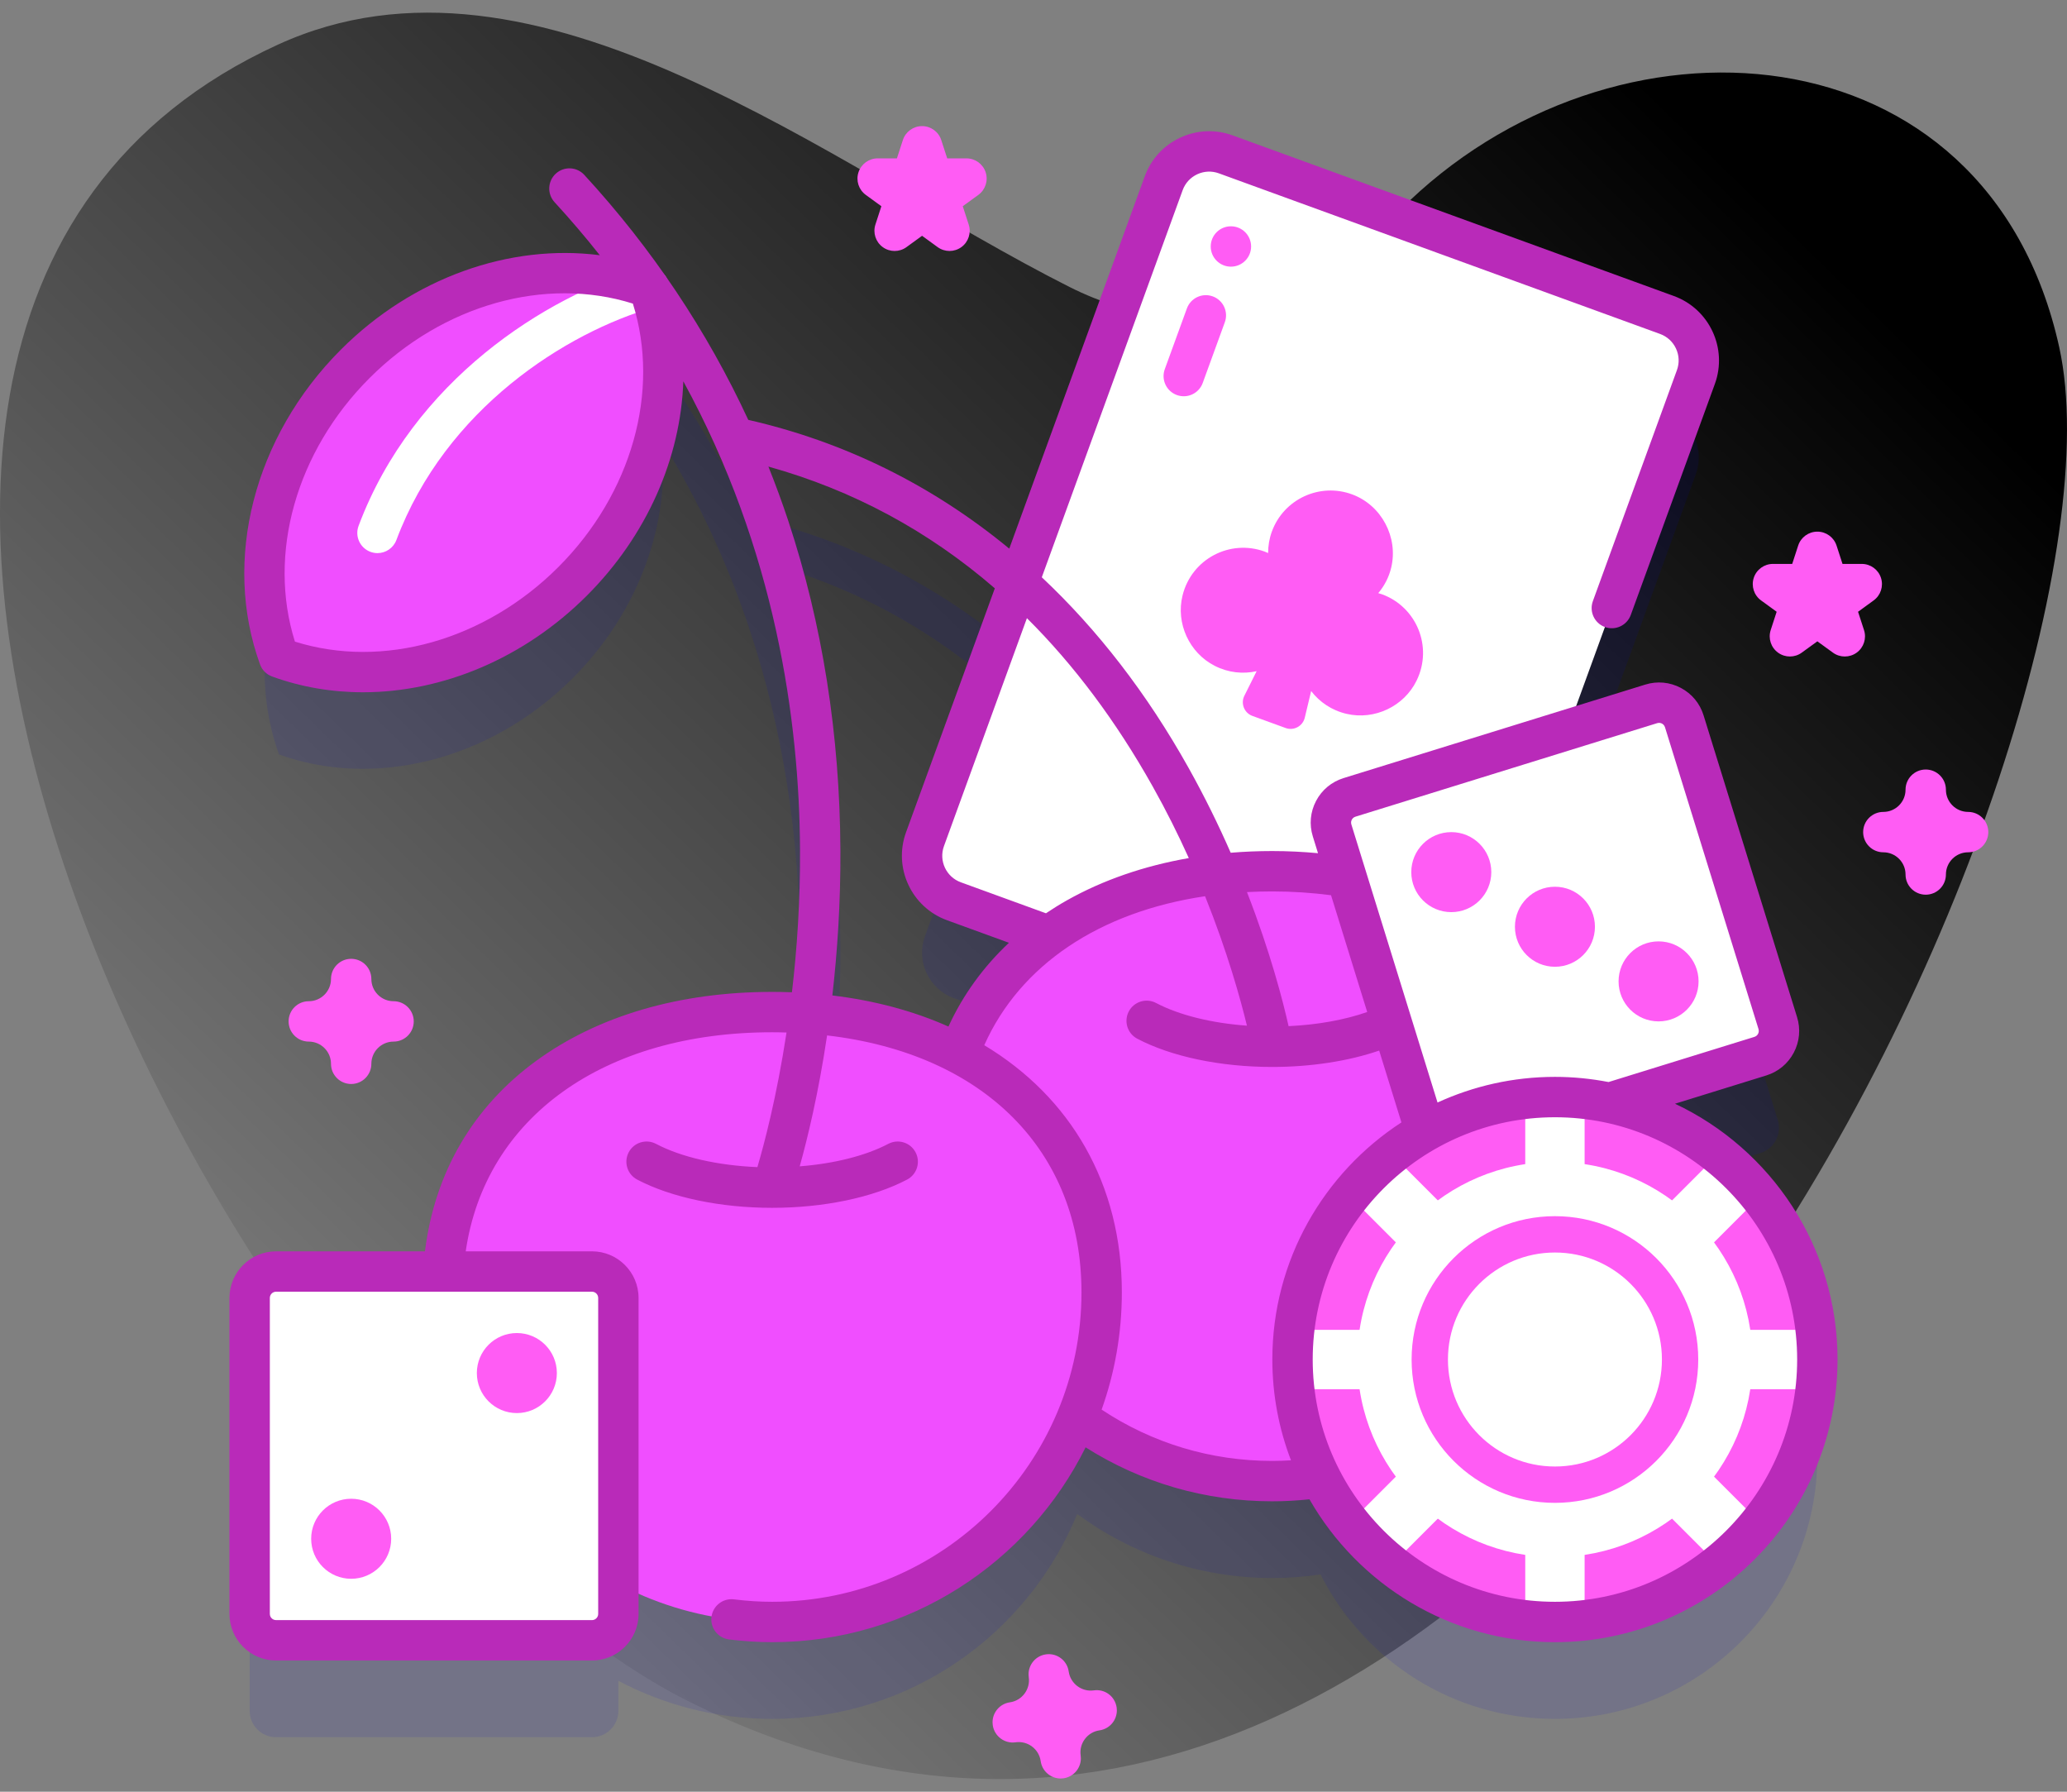 <svg width="150" height="130" viewBox="0 0 150 130" fill="none" xmlns="http://www.w3.org/2000/svg">
<rect x="0" y="0" width="150" height="130" fill="#808080" stroke="none"/>
<path d="M149.438 25.2C144.235 1.592 116.933 -0.169 101.567 15.27C94.881 21.987 86.831 25.462 77.616 20.822C60.356 12.13 38.983 -5.381 20.159 3.243C-26.149 24.459 17.417 107.255 50.069 123.493C110.774 153.683 155.571 53.028 149.438 25.2Z" fill="url(#paint0_linear_9_1218)"/>
<path opacity="0.1" d="M116.815 87.048L127.747 83.661C128.758 83.348 129.324 82.274 129.011 81.263L122.228 59.366C121.915 58.355 120.841 57.788 119.829 58.102L113.753 59.984L123.069 34.387C123.733 32.564 122.793 30.549 120.97 29.885L88.949 18.23C87.126 17.567 85.111 18.507 84.448 20.329L74.431 47.851C68.596 42.714 61.817 39.209 54.301 37.495C51.306 31.03 47.324 25.073 42.401 19.719C41.853 19.124 40.926 19.085 40.331 19.633C39.736 20.18 39.697 21.107 40.244 21.702C41.886 23.487 43.417 25.343 44.839 27.263C38.501 25.902 31.186 28.021 25.777 33.43C19.713 39.494 17.778 47.948 20.247 54.738C27.038 57.207 35.492 55.272 41.556 49.209C46.452 44.312 48.654 37.854 48.017 31.972C50.664 36.277 52.805 40.864 54.41 45.704C56.784 52.861 58.011 60.581 58.056 68.652C58.081 73.032 57.75 77.043 57.286 80.486C56.871 80.471 56.453 80.464 56.033 80.464C43.342 80.464 32.965 87.053 32.174 99.287H20.034C18.975 99.287 18.117 100.145 18.117 101.204V124.128C18.117 125.186 18.975 126.045 20.034 126.045H42.957C44.016 126.045 44.874 125.186 44.874 124.128V121.952C48.206 123.713 52.002 124.715 56.033 124.715C66.037 124.715 74.6 118.57 78.169 109.851C82.132 112.768 87.026 114.494 92.324 114.494C93.516 114.494 94.687 114.404 95.832 114.235C98.967 120.45 105.403 124.715 112.84 124.715C123.357 124.715 131.883 116.189 131.883 105.672C131.883 96.518 125.423 88.876 116.815 87.048ZM69.592 83.519C66.833 82.076 63.654 81.137 60.223 80.718C60.682 77.233 61.007 73.183 60.987 68.742C60.949 60.348 59.679 52.307 57.211 44.844C56.769 43.505 56.282 42.186 55.762 40.884C59.024 41.794 62.105 43.056 65.001 44.668C67.653 46.144 70.15 47.913 72.487 49.971C73.022 50.443 73.214 51.194 72.971 51.863L67.126 67.922C66.463 69.744 67.402 71.76 69.225 72.423L76.117 74.932C73.146 77.083 70.875 79.959 69.592 83.519Z" fill="#0000CB"/>
<path d="M101.246 77.046L69.225 65.392C67.402 64.728 66.462 62.713 67.126 60.89L84.448 13.298C85.111 11.475 87.126 10.536 88.949 11.199L120.97 22.854C122.793 23.517 123.733 25.532 123.069 27.355L105.747 74.947C105.084 76.77 103.069 77.71 101.246 77.046Z" fill="white"/>
<path d="M100.286 43.118C100.197 43.086 100.108 43.062 100.019 43.036C100.456 42.516 100.792 41.892 100.962 41.169C101.478 38.973 100.253 36.666 98.14 35.877C95.778 34.996 93.156 36.209 92.296 38.573C92.109 39.086 92.026 39.611 92.027 40.127C91.942 40.09 91.858 40.051 91.769 40.019C89.265 39.107 86.479 40.541 85.817 43.199C85.315 45.218 86.3 47.37 88.155 48.312C89.148 48.816 90.212 48.916 91.192 48.699L90.302 50.482C90.021 51.045 90.293 51.728 90.885 51.944L93.298 52.822C93.89 53.037 94.538 52.689 94.685 52.077L95.149 50.14C95.76 50.935 96.639 51.543 97.724 51.795C99.75 52.265 101.888 51.251 102.801 49.381C104.003 46.919 102.79 44.029 100.286 43.118Z" fill="#FF5CF4"/>
<path d="M88.008 21.504C88.769 21.781 89.161 22.622 88.884 23.382L87.28 27.787C87.004 28.547 86.163 28.939 85.403 28.663C84.642 28.386 84.25 27.545 84.527 26.785L86.131 22.38C86.408 21.62 87.248 21.227 88.008 21.504Z" fill="#FF5CF4"/>
<path d="M89.326 19.348C90.135 19.348 90.791 18.692 90.791 17.884C90.791 17.074 90.135 16.419 89.326 16.419C88.517 16.419 87.861 17.074 87.861 17.884C87.861 18.692 88.517 19.348 89.326 19.348Z" fill="#FF5CF4"/>
<path d="M116.237 83.55C116.237 96.756 105.531 107.463 92.324 107.463C79.117 107.463 68.411 96.756 68.411 83.55C68.411 70.343 79.117 63.211 92.324 63.211C105.531 63.211 116.237 70.343 116.237 83.55Z" fill="#F04EFF"/>
<path d="M79.946 93.771C79.946 106.977 69.24 117.684 56.033 117.684C42.827 117.684 32.12 106.977 32.12 93.771C32.12 80.564 42.827 73.433 56.033 73.433C69.24 73.433 79.946 80.564 79.946 93.771Z" fill="#F04EFF"/>
<path d="M41.555 42.178C35.492 48.242 27.038 50.177 20.247 47.708C17.779 40.917 19.713 32.463 25.777 26.399C31.837 20.339 40.291 18.404 47.082 20.873C49.551 27.663 47.615 36.118 41.555 42.178Z" fill="#F04EFF"/>
<path d="M27.394 40.132C27.223 40.132 27.049 40.101 26.88 40.038C26.122 39.754 25.738 38.91 26.023 38.152C29.978 27.603 39.622 21.492 46.678 19.465C47.456 19.241 48.267 19.691 48.49 20.468C48.714 21.246 48.264 22.057 47.487 22.281C41.084 24.12 32.34 29.651 28.766 39.181C28.545 39.769 27.987 40.132 27.394 40.132Z" fill="white"/>
<path d="M103.452 82.149L96.668 60.252C96.355 59.241 96.921 58.167 97.932 57.853L119.829 51.07C120.841 50.757 121.915 51.323 122.228 52.334L129.011 74.231C129.324 75.242 128.758 76.317 127.747 76.63L105.85 83.413C104.839 83.726 103.765 83.16 103.452 82.149Z" fill="white"/>
<path d="M112.84 70.145C114.443 70.145 115.743 68.845 115.743 67.242C115.743 65.638 114.443 64.338 112.84 64.338C111.236 64.338 109.937 65.638 109.937 67.242C109.937 68.845 111.236 70.145 112.84 70.145Z" fill="#FF5CF4"/>
<path d="M120.361 74.108C121.964 74.108 123.264 72.808 123.264 71.205C123.264 69.602 121.964 68.302 120.361 68.302C118.757 68.302 117.458 69.602 117.458 71.205C117.458 72.808 118.757 74.108 120.361 74.108Z" fill="#FF5CF4"/>
<path d="M105.319 66.181C106.922 66.181 108.222 64.882 108.222 63.278C108.222 61.675 106.922 60.375 105.319 60.375C103.715 60.375 102.415 61.675 102.415 63.278C102.415 64.882 103.715 66.181 105.319 66.181Z" fill="#FF5CF4"/>
<path d="M42.957 119.013H20.034C18.975 119.013 18.117 118.155 18.117 117.096V94.173C18.117 93.114 18.975 92.256 20.034 92.256H42.957C44.016 92.256 44.874 93.114 44.874 94.173V117.096C44.874 118.155 44.016 119.013 42.957 119.013Z" fill="white"/>
<path d="M37.508 102.527C39.111 102.527 40.411 101.227 40.411 99.623C40.411 98.02 39.111 96.72 37.508 96.72C35.904 96.72 34.604 98.02 34.604 99.623C34.604 101.227 35.904 102.527 37.508 102.527Z" fill="#FF5CF4"/>
<path d="M25.484 114.55C27.088 114.55 28.388 113.25 28.388 111.646C28.388 110.043 27.088 108.743 25.484 108.743C23.881 108.743 22.581 110.043 22.581 111.646C22.581 113.25 23.881 114.55 25.484 114.55Z" fill="#FF5CF4"/>
<path d="M112.84 117.684C123.357 117.684 131.883 109.158 131.883 98.641C131.883 88.124 123.357 79.598 112.84 79.598C102.323 79.598 93.797 88.124 93.797 98.641C93.797 109.158 102.323 117.684 112.84 117.684Z" fill="#FF5CF4"/>
<path d="M127.739 86.788C126.841 85.661 125.819 84.639 124.693 83.742L114.994 93.441V79.723C114.286 79.643 113.568 79.598 112.84 79.598C112.111 79.598 111.393 79.643 110.686 79.723V93.441L100.987 83.742C99.86 84.64 98.838 85.662 97.941 86.788L107.64 96.487H93.922C93.842 97.195 93.797 97.912 93.797 98.641C93.797 99.37 93.842 100.088 93.922 100.795H107.64L97.941 110.494C98.839 111.621 99.86 112.643 100.987 113.54L110.686 103.841V117.559C111.393 117.639 112.111 117.684 112.84 117.684C113.568 117.684 114.287 117.639 114.994 117.559V103.841L124.693 113.54C125.82 112.642 126.841 111.62 127.739 110.494L118.04 100.795H131.758C131.838 100.088 131.883 99.37 131.883 98.641C131.883 97.912 131.838 97.194 131.758 96.487H118.04L127.739 86.788Z" fill="white"/>
<path d="M112.84 112.977C120.758 112.977 127.177 106.559 127.177 98.641C127.177 90.723 120.758 84.304 112.84 84.304C104.922 84.304 98.503 90.723 98.503 98.641C98.503 106.559 104.922 112.977 112.84 112.977Z" fill="white"/>
<path d="M112.84 109.041C118.584 109.041 123.24 104.385 123.24 98.641C123.24 92.897 118.584 88.24 112.84 88.24C107.096 88.24 102.439 92.897 102.439 98.641C102.439 104.385 107.096 109.041 112.84 109.041Z" fill="#FF5CF4"/>
<path d="M112.84 106.404C117.128 106.404 120.604 102.928 120.604 98.641C120.604 94.353 117.128 90.877 112.84 90.877C108.552 90.877 105.076 94.353 105.076 98.641C105.076 102.928 108.552 106.404 112.84 106.404Z" fill="white"/>
<path d="M121.554 80.082L128.179 78.03C129.043 77.763 129.751 77.175 130.173 76.375C130.594 75.576 130.679 74.66 130.411 73.798L123.627 51.904C123.362 51.041 122.775 50.332 121.975 49.91C121.175 49.487 120.258 49.403 119.397 49.67L97.501 56.455C96.637 56.722 95.928 57.31 95.507 58.109C95.086 58.908 95.001 59.822 95.269 60.684L95.646 61.904C94.556 61.804 93.447 61.748 92.323 61.748C91.303 61.748 90.298 61.79 89.311 61.872C88.447 59.902 87.434 57.822 86.245 55.699C83.231 50.313 79.657 45.691 75.602 41.885L85.824 13.799C86.011 13.285 86.387 12.875 86.883 12.644C87.379 12.413 87.935 12.389 88.448 12.575L120.469 24.23C120.983 24.417 121.393 24.793 121.625 25.289C121.856 25.784 121.88 26.34 121.693 26.854L115.592 43.617C115.315 44.377 115.707 45.218 116.467 45.495C117.226 45.772 118.068 45.379 118.344 44.619L124.446 27.856C125.384 25.277 124.05 22.416 121.471 21.477L89.45 9.823C88.201 9.368 86.85 9.427 85.645 9.989C84.44 10.55 83.526 11.548 83.072 12.797L73.241 39.807C67.68 35.222 61.312 32.063 54.301 30.464C51.306 23.999 47.324 18.042 42.401 12.688C41.853 12.092 40.927 12.054 40.331 12.601C39.736 13.149 39.697 14.075 40.245 14.671C41.41 15.938 42.501 17.221 43.525 18.517C36.977 17.674 29.955 20.15 24.741 25.364C18.426 31.679 16.122 40.646 18.871 48.208C19.018 48.616 19.34 48.936 19.747 49.084C21.865 49.855 24.093 50.228 26.343 50.228C32.124 50.228 38.045 47.76 42.591 43.214C46.953 38.852 49.399 33.224 49.588 27.667C56.289 39.897 58.004 52.315 58.057 61.621C58.078 65.396 57.835 68.896 57.47 71.995C56.996 71.977 56.517 71.968 56.033 71.968C49.325 71.968 43.406 73.696 38.916 76.967C34.323 80.313 31.546 85.079 30.839 90.791H20.034C18.169 90.791 16.652 92.308 16.652 94.173V117.096C16.652 117.999 17.004 118.849 17.643 119.488C18.281 120.126 19.131 120.478 20.034 120.478L42.958 120.478C44.822 120.478 46.34 118.961 46.34 117.096V94.173C46.34 92.308 44.822 90.791 42.958 90.791H33.797C35.202 81.095 43.789 74.897 56.033 74.897C56.385 74.897 56.732 74.905 57.077 74.915C56.362 79.612 55.439 83.071 54.963 84.681C52.084 84.561 49.445 83.962 47.603 82.992C46.886 82.616 46.001 82.89 45.624 83.607C45.248 84.322 45.523 85.208 46.239 85.585C48.714 86.887 52.283 87.635 56.033 87.635C59.783 87.635 63.353 86.887 65.828 85.585C66.544 85.208 66.819 84.322 66.442 83.607C66.066 82.891 65.18 82.616 64.464 82.992C62.823 83.856 60.547 84.426 58.034 84.625C58.582 82.667 59.389 79.379 60.021 75.126C71.362 76.444 78.482 83.467 78.482 93.771C78.482 106.149 68.411 116.219 56.033 116.219C55.134 116.219 54.228 116.161 53.264 116.043C52.46 115.943 51.729 116.514 51.631 117.318C51.532 118.121 52.103 118.851 52.906 118.951C53.975 119.082 55.027 119.149 56.033 119.149C65.992 119.149 74.628 113.382 78.781 105.013C82.829 107.577 87.474 108.928 92.323 108.928C93.226 108.928 94.131 108.878 95.026 108.782C98.562 114.968 105.22 119.149 112.84 119.149C124.148 119.149 133.348 109.949 133.348 98.641C133.348 90.447 128.516 83.364 121.554 80.082ZM40.52 41.142C35.19 46.472 27.761 48.554 21.402 46.553C19.402 40.195 21.483 32.765 26.813 27.435C32.141 22.107 39.57 20.028 45.927 22.028C47.927 28.386 45.847 35.814 40.52 41.142ZM43.41 94.173V117.096C43.41 117.346 43.207 117.549 42.958 117.549L20.034 117.548C19.88 117.548 19.775 117.476 19.715 117.416C19.654 117.356 19.582 117.251 19.582 117.096V94.173C19.582 93.923 19.785 93.721 20.035 93.721L42.958 93.721C43.207 93.721 43.41 93.924 43.41 94.173ZM98.099 59.475C98.138 59.4 98.217 59.3 98.367 59.254L120.264 52.468C120.418 52.421 120.545 52.468 120.607 52.501C120.668 52.533 120.779 52.611 120.827 52.768L127.613 74.665C127.661 74.821 127.613 74.948 127.581 75.01C127.541 75.085 127.462 75.186 127.313 75.232L116.732 78.508C115.471 78.265 114.171 78.133 112.84 78.133C109.801 78.133 106.917 78.803 104.32 79.994L98.067 59.817C98.022 59.67 98.059 59.55 98.099 59.475ZM92.323 64.678C93.78 64.678 95.21 64.774 96.592 64.954L99.217 73.427C97.581 74 95.606 74.356 93.511 74.453C93.111 72.668 92.201 69.112 90.492 64.726C91.093 64.695 91.703 64.678 92.323 64.678ZM74.522 44.851C77.941 48.25 80.987 52.319 83.644 57.051C84.641 58.826 85.511 60.577 86.27 62.259C83.023 62.825 80.031 63.857 77.43 65.322C76.903 65.618 76.395 65.934 75.904 66.264L69.726 64.015C68.665 63.629 68.116 62.452 68.502 61.391L74.522 44.851ZM60.403 72.226C60.764 69.087 61.004 65.546 60.987 61.711C60.95 53.316 59.679 45.276 57.212 37.813C56.769 36.474 56.282 35.155 55.762 33.853C61.887 35.561 67.374 38.516 72.193 42.686L65.749 60.389C64.811 62.968 66.145 65.829 68.724 66.768L73.218 68.404C71.358 70.151 69.876 72.196 68.827 74.482C66.317 73.364 63.492 72.597 60.403 72.226ZM93.685 105.954C93.231 105.981 92.777 105.998 92.323 105.998C87.872 105.998 83.616 104.713 79.944 102.275C80.893 99.615 81.411 96.752 81.411 93.771C81.411 85.908 77.699 79.605 71.427 75.835C74.031 70.006 79.798 66.158 87.451 65.026C89.072 69.064 90.015 72.464 90.489 74.418C87.91 74.231 85.572 73.654 83.894 72.772C83.178 72.395 82.292 72.669 81.915 73.386C81.539 74.102 81.814 74.988 82.53 75.364C85.005 76.667 88.575 77.414 92.324 77.414C95.132 77.414 97.852 76.992 100.085 76.226L101.7 81.437C96.068 85.096 92.332 91.439 92.332 98.641C92.332 101.217 92.814 103.68 93.685 105.954ZM112.84 116.219C103.147 116.219 95.262 108.333 95.262 98.641C95.262 88.948 103.147 81.063 112.84 81.063C122.532 81.063 130.418 88.948 130.418 98.641C130.418 108.333 122.532 116.219 112.84 116.219Z" fill="#B92AB9"/>
<path d="M25.484 78.65C24.675 78.65 24.02 77.995 24.02 77.185C24.02 76.297 23.297 75.574 22.408 75.574C21.599 75.574 20.943 74.918 20.943 74.109C20.943 73.3 21.599 72.644 22.408 72.644C23.297 72.644 24.02 71.921 24.02 71.033C24.02 70.224 24.675 69.568 25.484 69.568C26.293 69.568 26.949 70.224 26.949 71.033C26.949 71.921 27.672 72.644 28.561 72.644C29.369 72.644 30.025 73.3 30.025 74.109C30.025 74.918 29.369 75.574 28.561 75.574C27.672 75.574 26.949 76.297 26.949 77.185C26.949 77.994 26.294 78.65 25.484 78.65Z" fill="#FF5CF4"/>
<path d="M139.748 64.915C138.939 64.915 138.283 64.26 138.283 63.45C138.283 62.562 137.56 61.839 136.672 61.839C135.863 61.839 135.207 61.183 135.207 60.374C135.207 59.565 135.863 58.909 136.672 58.909C137.56 58.909 138.283 58.186 138.283 57.298C138.283 56.489 138.939 55.833 139.748 55.833C140.557 55.833 141.213 56.489 141.213 57.298C141.213 58.186 141.936 58.909 142.824 58.909C143.633 58.909 144.289 59.565 144.289 60.374C144.289 61.183 143.633 61.839 142.824 61.839C141.936 61.839 141.213 62.562 141.213 63.45C141.213 64.26 140.557 64.915 139.748 64.915Z" fill="#FF5CF4"/>
<path d="M76.971 129.041C76.253 129.041 75.626 128.513 75.522 127.782C75.397 126.902 74.578 126.288 73.7 126.414C72.9 126.529 72.157 125.971 72.043 125.17C72.033 125.1 72.028 125.03 72.028 124.96C72.029 124.243 72.556 123.617 73.287 123.513C74.166 123.388 74.78 122.57 74.655 121.691C74.645 121.621 74.641 121.552 74.641 121.484C74.64 120.765 75.168 120.138 75.899 120.034C76.705 119.919 77.442 120.478 77.555 121.278C77.681 122.158 78.498 122.771 79.378 122.646C80.185 122.531 80.921 123.09 81.034 123.89C81.044 123.96 81.049 124.029 81.049 124.097C81.05 124.815 80.522 125.443 79.791 125.547C79.365 125.607 78.988 125.83 78.729 126.175C78.471 126.519 78.362 126.943 78.422 127.369C78.432 127.439 78.437 127.509 78.437 127.578C78.437 128.296 77.909 128.922 77.179 129.026C77.109 129.036 77.039 129.041 76.971 129.041Z" fill="#FF5CF4"/>
<path d="M68.905 18.209C68.603 18.209 68.301 18.116 68.044 17.93L66.913 17.108L65.782 17.93C65.269 18.303 64.574 18.303 64.061 17.93C63.547 17.557 63.332 16.895 63.528 16.292L63.96 14.963L62.83 14.141C62.316 13.768 62.101 13.107 62.298 12.503C62.494 11.899 63.056 11.491 63.691 11.491H65.088L65.52 10.162C65.716 9.558 66.279 9.15 66.913 9.15C67.548 9.15 68.111 9.559 68.306 10.162L68.738 11.491H70.136C70.771 11.491 71.333 11.9 71.529 12.503C71.725 13.107 71.51 13.768 70.997 14.141L69.867 14.963L70.298 16.292C70.494 16.895 70.28 17.556 69.766 17.93C69.509 18.116 69.207 18.209 68.905 18.209Z" fill="#FF5CF4"/>
<path d="M133.874 47.633C133.572 47.633 133.27 47.54 133.014 47.353L131.883 46.532L130.752 47.353C130.239 47.726 129.544 47.726 129.03 47.353C128.517 46.98 128.302 46.319 128.498 45.716L128.93 44.387L127.8 43.565C127.286 43.192 127.072 42.531 127.268 41.927C127.464 41.324 128.026 40.915 128.661 40.915H130.059L130.491 39.586C130.687 38.982 131.249 38.574 131.884 38.574C132.519 38.574 133.081 38.983 133.277 39.586L133.709 40.915H135.107C135.742 40.915 136.304 41.324 136.5 41.927C136.696 42.531 136.482 43.192 135.968 43.565L134.837 44.387L135.269 45.716C135.466 46.319 135.251 46.98 134.738 47.353C134.479 47.54 134.177 47.633 133.874 47.633Z" fill="#FF5CF4"/>
<defs>
<linearGradient id="paint0_linear_9_1218" x1="19.404" y1="111.503" x2="120.475" y2="7.379" gradientUnits="userSpaceOnUse">
<stop stop-opacity="0"/>
<stop offset="1"/>
</linearGradient>
</defs>
</svg>
